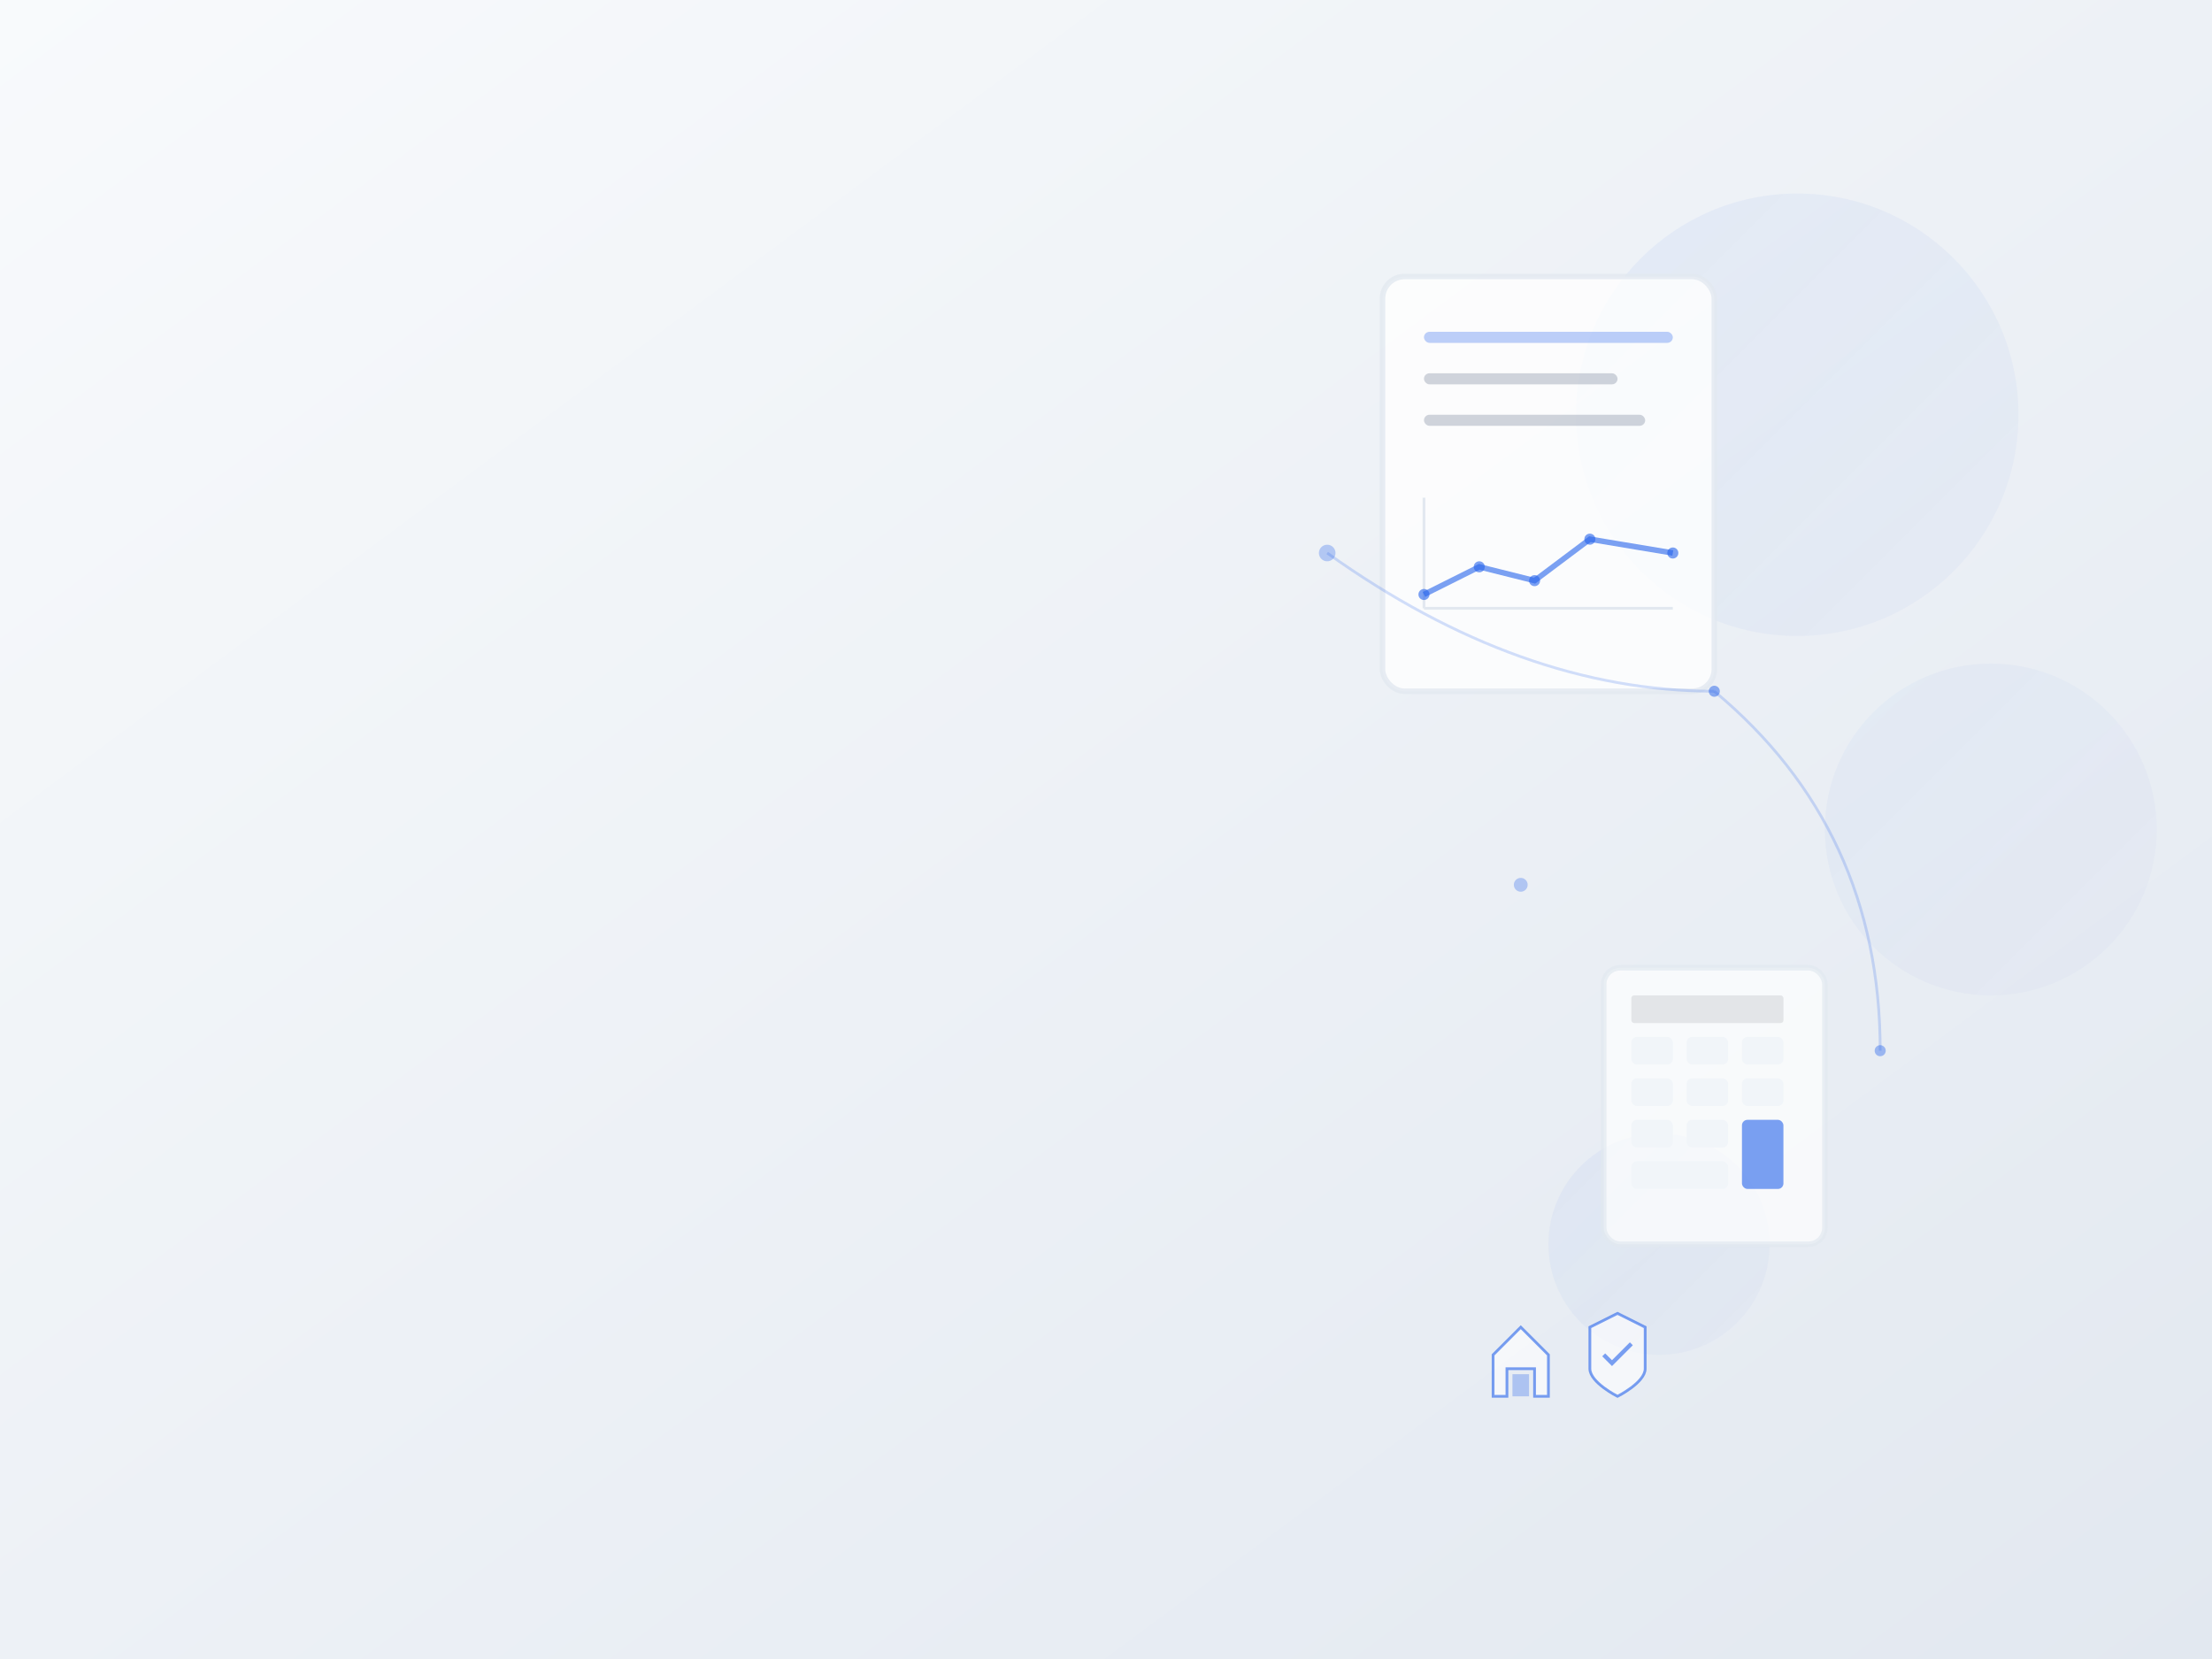 <svg width="800" height="600" viewBox="0 0 800 600" fill="none" xmlns="http://www.w3.org/2000/svg">
  <rect x="0" y="0" width="800" height="600" fill="#808080" stroke="none"/>
  <!-- Background gradient -->
  <defs>
    <linearGradient id="bgGradient" x1="0%" y1="0%" x2="100%" y2="100%">
      <stop offset="0%" style="stop-color:#f8fafc;stop-opacity:1" />
      <stop offset="100%" style="stop-color:#e2e8f0;stop-opacity:1" />
    </linearGradient>
    
    <linearGradient id="elementGradient" x1="0%" y1="0%" x2="100%" y2="100%">
      <stop offset="0%" style="stop-color:#2563eb;stop-opacity:0.1" />
      <stop offset="100%" style="stop-color:#1d4ed8;stop-opacity:0.05" />
    </linearGradient>
  </defs>
  
  <rect width="800" height="600" fill="url(#bgGradient)"/>
  
  <!-- Decorative geometric shapes -->
  <circle cx="650" cy="150" r="80" fill="url(#elementGradient)" opacity="0.6"/>
  <circle cx="720" cy="300" r="60" fill="url(#elementGradient)" opacity="0.4"/>
  <circle cx="600" cy="450" r="40" fill="url(#elementGradient)" opacity="0.5"/>
  
  <!-- Document/chart symbols -->
  <g transform="translate(500, 100)">
    <rect x="0" y="0" width="120" height="150" rx="8" fill="white" stroke="#e2e8f0" stroke-width="2" opacity="0.8"/>
    <rect x="15" y="20" width="90" height="4" rx="2" fill="#2563eb" opacity="0.3"/>
    <rect x="15" y="35" width="70" height="4" rx="2" fill="#64748b" opacity="0.3"/>
    <rect x="15" y="50" width="80" height="4" rx="2" fill="#64748b" opacity="0.3"/>
    
    <!-- Mini chart -->
    <g transform="translate(15, 80)">
      <line x1="0" y1="40" x2="90" y2="40" stroke="#e2e8f0" stroke-width="1"/>
      <line x1="0" y1="0" x2="0" y2="40" stroke="#e2e8f0" stroke-width="1"/>
      <polyline points="0,35 20,25 40,30 60,15 90,20" 
                stroke="#2563eb" stroke-width="2" fill="none" opacity="0.6"/>
      <circle cx="0" cy="35" r="2" fill="#2563eb" opacity="0.6"/>
      <circle cx="20" cy="25" r="2" fill="#2563eb" opacity="0.6"/>
      <circle cx="40" cy="30" r="2" fill="#2563eb" opacity="0.6"/>
      <circle cx="60" cy="15" r="2" fill="#2563eb" opacity="0.6"/>
      <circle cx="90" cy="20" r="2" fill="#2563eb" opacity="0.6"/>
    </g>
  </g>
  
  <!-- Money/calculator symbol -->
  <g transform="translate(580, 350)">
    <rect x="0" y="0" width="80" height="100" rx="6" fill="white" stroke="#e2e8f0" stroke-width="2" opacity="0.7"/>
    <!-- Calculator buttons -->
    <rect x="10" y="25" width="15" height="10" rx="2" fill="#f1f5f9"/>
    <rect x="30" y="25" width="15" height="10" rx="2" fill="#f1f5f9"/>
    <rect x="50" y="25" width="15" height="10" rx="2" fill="#f1f5f9"/>
    <rect x="10" y="40" width="15" height="10" rx="2" fill="#f1f5f9"/>
    <rect x="30" y="40" width="15" height="10" rx="2" fill="#f1f5f9"/>
    <rect x="50" y="40" width="15" height="10" rx="2" fill="#f1f5f9"/>
    <rect x="10" y="55" width="15" height="10" rx="2" fill="#f1f5f9"/>
    <rect x="30" y="55" width="15" height="10" rx="2" fill="#f1f5f9"/>
    <rect x="50" y="55" width="15" height="25" rx="2" fill="#2563eb" opacity="0.6"/>
    <rect x="10" y="70" width="35" height="10" rx="2" fill="#f1f5f9"/>
    
    <!-- Display -->
    <rect x="10" y="10" width="55" height="10" rx="1" fill="#1e293b" opacity="0.1"/>
  </g>
  
  <!-- Pension/retirement symbols -->
  <g transform="translate(520, 450)">
    <!-- House symbol -->
    <path d="M20 40L30 30L40 40V55H35V45H25V55H20V40Z" fill="white" stroke="#2563eb" stroke-width="1" opacity="0.6"/>
    <rect x="27" y="47" width="6" height="8" fill="#2563eb" opacity="0.3"/>
    
    <!-- Security shield -->
    <path d="M55 30L65 25L75 30V45C75 50 65 55 65 55S55 50 55 45V30Z" 
          fill="white" stroke="#2563eb" stroke-width="1" opacity="0.6"/>
    <path d="M60 40L63 43L70 36" stroke="#2563eb" stroke-width="1.5" fill="none" opacity="0.6"/>
  </g>
  
  <!-- Floating elements -->
  <circle cx="480" cy="200" r="3" fill="#2563eb" opacity="0.3"/>
  <circle cx="680" cy="380" r="2" fill="#2563eb" opacity="0.4"/>
  <circle cx="550" cy="320" r="2.5" fill="#2563eb" opacity="0.3"/>
  <circle cx="620" cy="250" r="2" fill="#2563eb" opacity="0.5"/>
  
  <!-- Abstract connecting lines -->
  <path d="M480 200Q550 250 620 250" stroke="#2563eb" stroke-width="1" fill="none" opacity="0.2"/>
  <path d="M620 250Q680 300 680 380" stroke="#2563eb" stroke-width="1" fill="none" opacity="0.2"/>
</svg>
